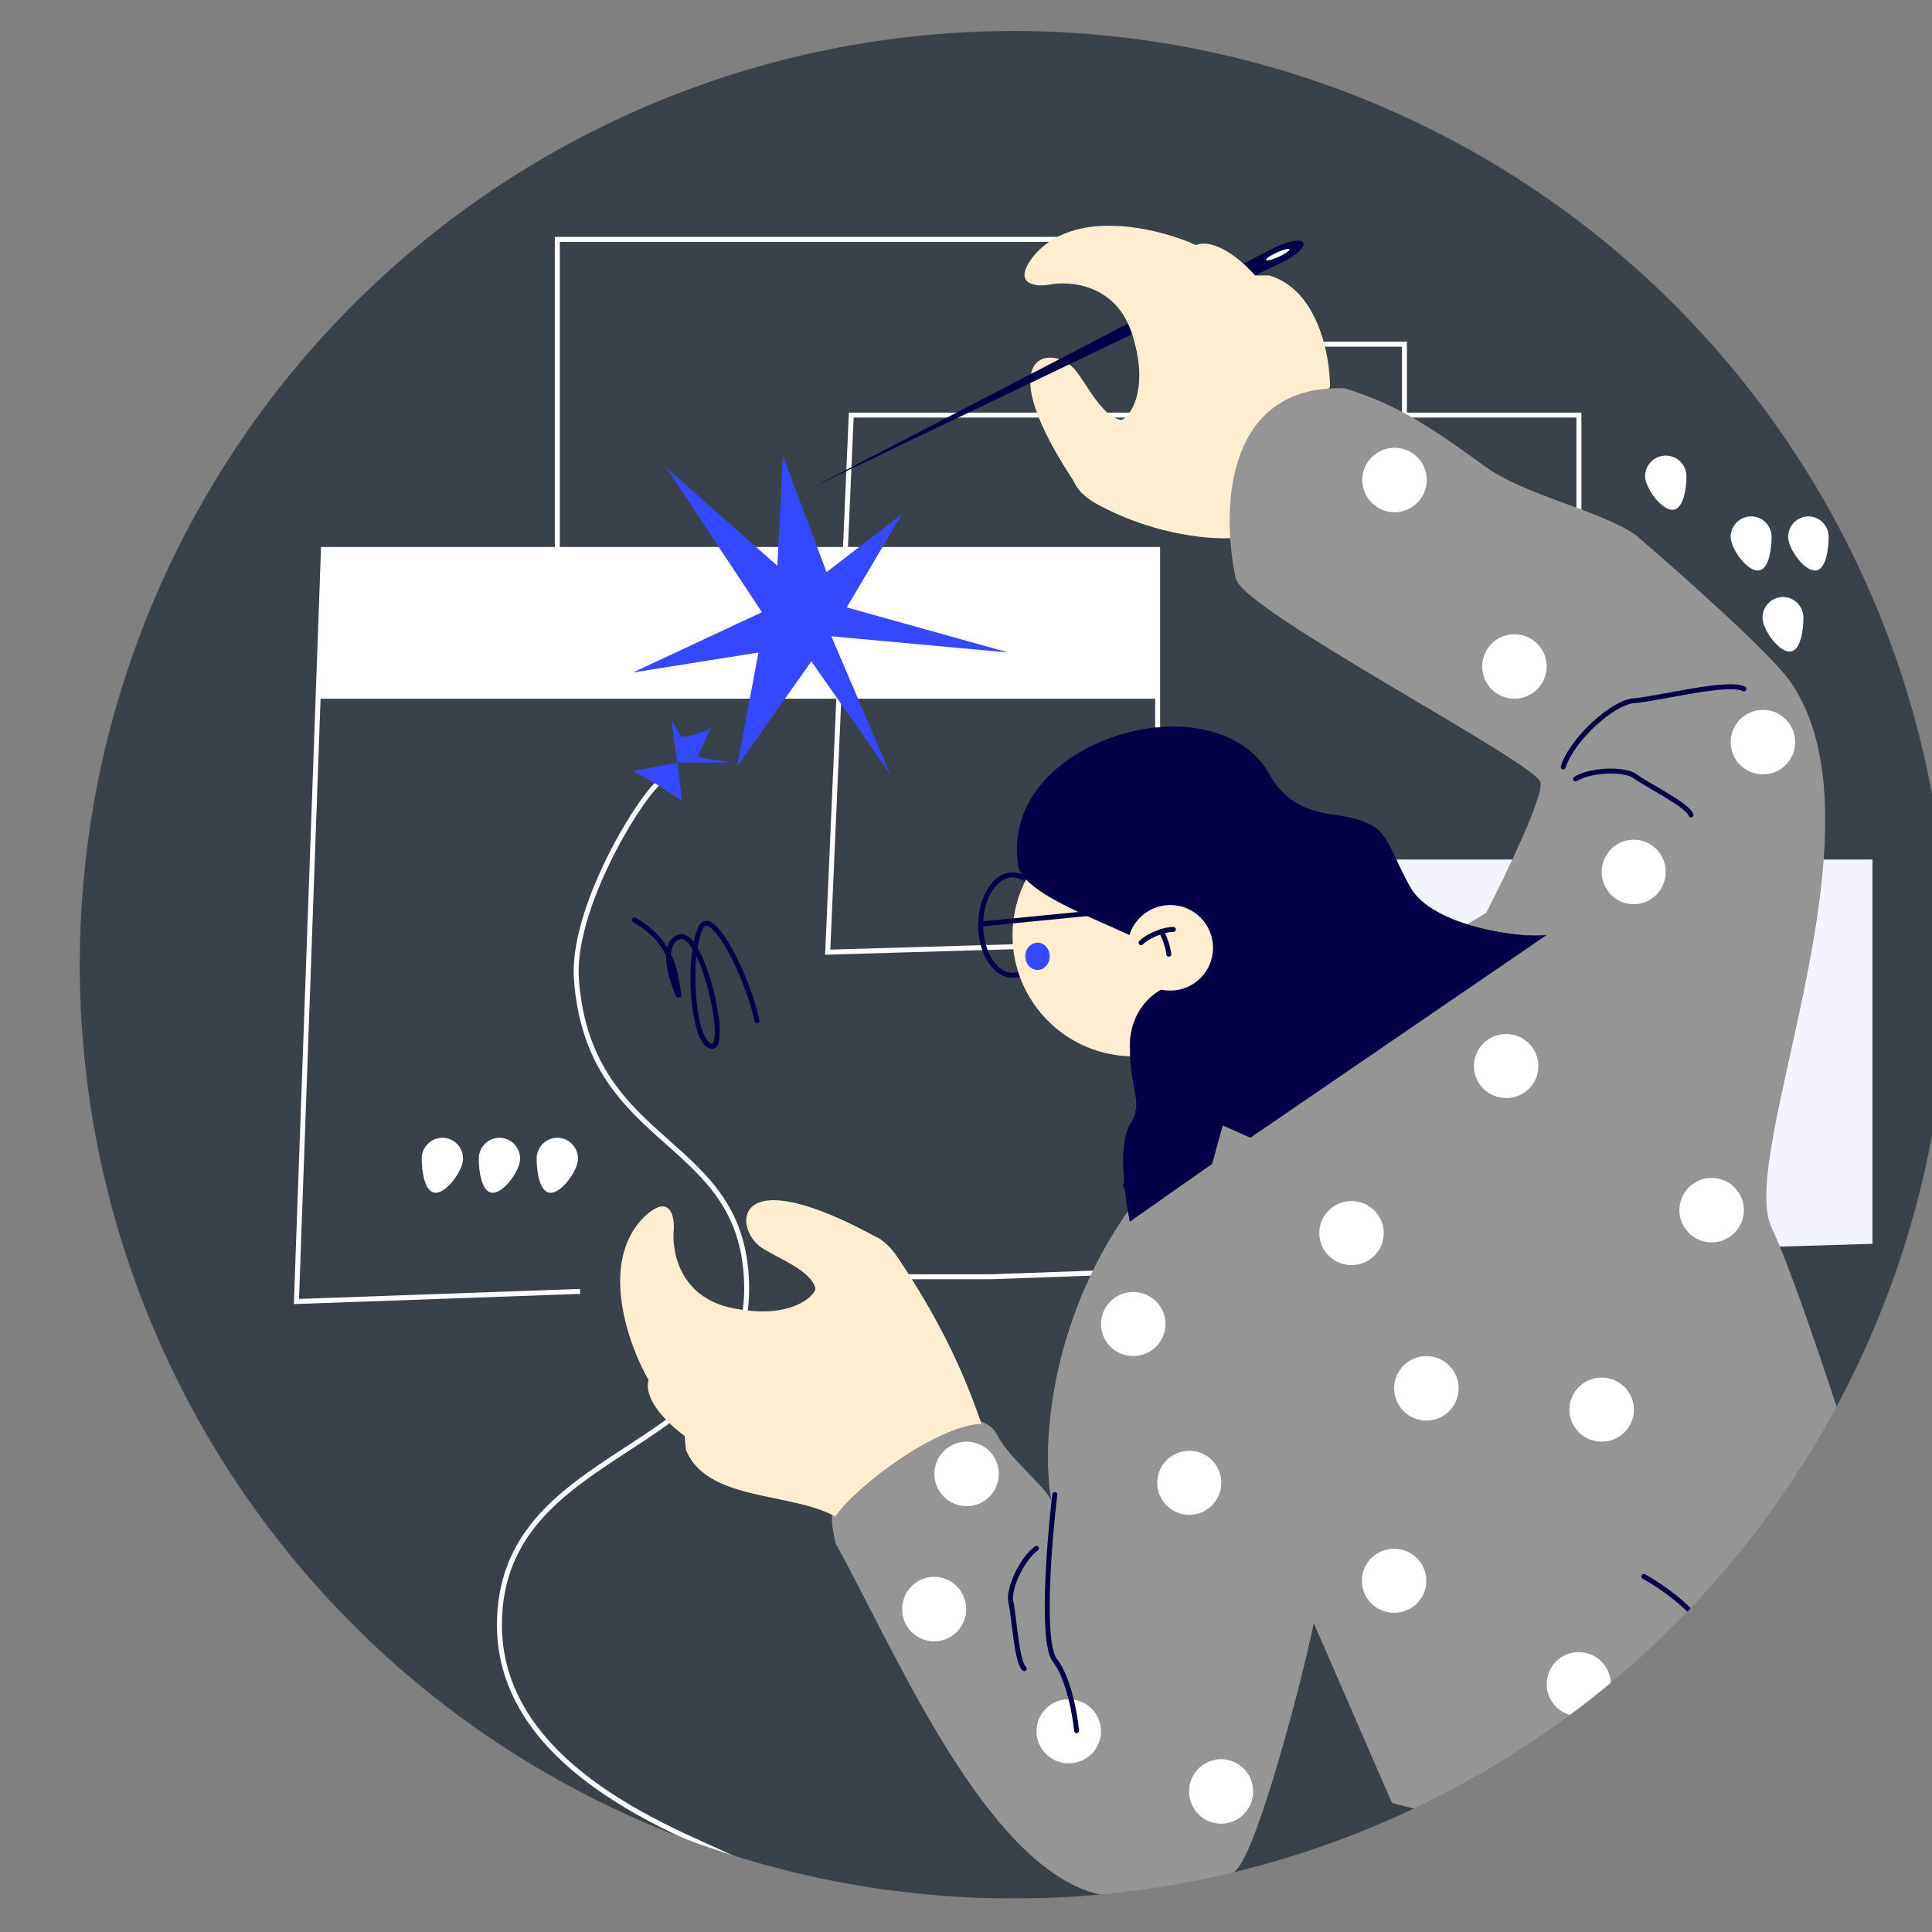 <?xml version="1.0" encoding="UTF-8"?> <svg xmlns="http://www.w3.org/2000/svg" width="4673" height="4673" viewBox="0 0 4673 4673" fill="none"><rect x="0" y="0" width="4673" height="4673" fill="#808080" stroke="none"/> <g clip-path="url(#clip0)"> <mask id="mask0" mask-type="alpha" maskUnits="userSpaceOnUse" x="193" y="75" width="4518" height="4517"> <ellipse cx="2452" cy="2333.5" rx="2259" ry="2258.5" fill="#C4C4C4"></ellipse> </mask> <g mask="url(#mask0)"> <rect x="-1575" y="45" width="8066" height="4547" fill="#39424B"></rect> <path d="M4529 2079H3247.47L3206 3048L3770.52 3031.13L4272.59 3016.12L4529 3008.46V2079Z" fill="#F3F4FF"></path> <path d="M4249.17 3584L4307.51 3731.79L4511.34 3633.66L4380.26 3823.01L4549 3912.79L4354.28 3936.78L4365.85 4095.25L4249.17 3987.41L4088 4135L4144.05 3936.78L3987 3912.79L4118.09 3823.01L4063.65 3696.46L4190.83 3731.79L4249.17 3584Z" fill="#030047"></path> <path d="M1831 2469.24C1811.48 2370.16 1721.9 2186.9 1694.93 2243.84C1661.2 2315.02 1674.22 2518.78 1719.77 2530.65C1765.33 2542.51 1699.07 2245.24 1642.27 2266.17C1596.83 2282.93 1623.34 2369.91 1642.27 2411.32C1635.56 2355.5 1626.95 2277.33 1534 2225" stroke="#030047" stroke-width="12" stroke-linecap="round"></path> <path d="M1348 1686V579H2824.42V832.539H3397V1642.43" stroke="white" stroke-width="12"></path> <path d="M2174.72 3088.14H2396.31L2800 3073.77V1329H782.308L717 3148L1403.11 3123.55" stroke="white" stroke-width="12"></path> <path d="M782.046 1329H2800V1690H769L782.046 1329Z" fill="white"></path> <path d="M941 1602C988.495 1602 1027 1560.59 1027 1509.5C1027 1458.41 988.495 1417 941 1417C893.503 1417 855 1458.41 855 1509.5C855 1560.59 893.503 1602 941 1602Z" fill="white"></path> <path d="M1164 1602C1211.5 1602 1250 1560.59 1250 1509.5C1250 1458.41 1211.5 1417 1164 1417C1116.5 1417 1078 1458.41 1078 1509.5C1078 1560.59 1116.5 1602 1164 1602Z" fill="white"></path> <path d="M1387.5 1602C1434.72 1602 1473 1560.59 1473 1509.5C1473 1458.41 1434.72 1417 1387.5 1417C1340.28 1417 1302 1458.41 1302 1509.5C1302 1560.59 1340.28 1602 1387.5 1602Z" fill="white"></path> <path d="M2777.32 2280.38L2002 2303L2058.97 1004H3819V2249.98L3466.86 2260.26" stroke="white" stroke-width="12"></path> <path d="M2717 2868H3291H2717ZM2717 2806H3077.82H2717Z" stroke="#030047" stroke-width="12" stroke-linecap="round"></path> <path d="M4079 1151.81C4079 1179.32 4072.77 1233 4045.16 1233C4017.54 1233 3979 1179.32 3979 1151.81C3979 1124.3 4001.39 1102 4029 1102C4056.61 1102 4079 1124.3 4079 1151.81Z" fill="white"></path> <path d="M4285 1298.81C4285 1326.32 4278.84 1380 4251.5 1380C4224.17 1380 4186 1326.32 4186 1298.81C4186 1271.3 4208.17 1249 4235.5 1249C4262.83 1249 4285 1271.3 4285 1298.81Z" fill="white"></path> <path d="M4362 1494.19C4362 1521.91 4355.84 1576 4328.5 1576C4301.17 1576 4263 1521.91 4263 1494.19C4263 1466.47 4285.17 1444 4312.5 1444C4339.83 1444 4362 1466.47 4362 1494.19Z" fill="white"></path> <path d="M4423 1298.81C4423 1326.32 4416.91 1380 4389.84 1380C4362.78 1380 4325 1326.32 4325 1298.81C4325 1271.3 4346.94 1249 4374 1249C4401.06 1249 4423 1271.3 4423 1298.81Z" fill="white"></path> <path d="M1893.6 1102L1999.18 1383.76L2181.89 1243.11L2048 1469.16L2439 1578.25L2010.8 1539.01L2153.54 1873L1962.45 1599.6L1782.52 1854.43L1834.6 1578.25L1531 1626.52L1842.97 1480.77L1611.43 1130.78L1880.16 1368.44L1893.6 1102Z" fill="#3448FF"></path> <path d="M2601.03 895.339C2642.23 946.838 2685.94 1054.91 2758 1002.67L2613.31 1188C2377.14 843.82 2549.54 830.966 2601.03 895.339Z" fill="#FFEDD1"></path> <path d="M3152.32 587.303C3157.16 597.22 3135.59 617.694 3104.15 633.034C3072.72 648.372 1973 1175 1973 1175C1973 1175 3055.2 612.459 3086.64 597.12C3118.08 581.781 3147.49 577.386 3152.32 587.303Z" fill="#030047"></path> <path d="M3092.86 621.182C3108.53 614.002 3120.19 605.861 3118.9 602.998C3117.6 600.136 3103.82 603.637 3088.14 610.818C3072.47 617.998 3060.81 626.139 3062.1 629.001C3063.4 631.864 3077.18 628.363 3092.86 621.182Z" fill="white"></path> <path d="M3069.92 666.254C3187.58 701.083 3217 860.147 3217 935.323L2989.23 1300.74C2938.07 1305.98 2800.31 1297.6 2658.65 1222.23C2516.99 1146.87 2639.14 1051.42 2717.91 1013.12C2741 996.227 2777.46 931.755 2738.62 808.996C2699.78 686.238 2586.31 677.912 2534.41 689.093C2502.05 693.613 2449.3 686.666 2497.28 622.718C2594.39 499.96 2801.45 551.585 2892.84 592.742C2940.82 574.471 3008.04 634.137 3035.64 666.254H3069.92Z" fill="#FFEDD1"></path> <path d="M1591.92 1894C1534.83 1947.55 1381.57 2205.29 1394.25 2370.22C1426.36 2787.9 1806 2744.34 1806 3117.75C1806 3522.58 1208 3491.16 1208 3930.26C1208 4325.8 1771.03 4470.49 1806 4515" stroke="white" stroke-width="12" stroke-linecap="round"></path> <path d="M1589.57 1897.8L1531 1865.01L1638.14 1844.34L1623.37 1737.65C1623.23 1737.03 1623.15 1736.48 1623.14 1736L1623.37 1737.65C1625.96 1749.2 1649.57 1783.04 1649.57 1783.04C1649.57 1783.04 1704.33 1774.01 1718.86 1760.23L1687.43 1831.51L1771 1844.34H1638.14L1649.57 1937L1589.57 1897.8Z" fill="#3448FF"></path> <path d="M3252.49 939.247C2957.87 928.969 2954.16 1241.89 2989.14 1399.63C3006.38 1477.43 3719.26 1846.46 3726.4 1892.86C3732.11 1929.97 3640.75 2118.64 3594.36 2208.35C3508.96 2256.64 3249.92 2430.9 2897.07 2741.54C2544.21 3052.17 2512.85 3479.7 2543.78 3633.16C2534.97 3600.08 2443.7 3531.69 2412.46 3471.85C2381.23 3412 2278.99 3412.49 2114.84 3537.4C1983.52 3637.33 2012.07 3675.27 2020.63 3732.37C2157.62 3978.27 2363.34 4469.38 2620.86 4570.23C2739.34 4616.63 2923.47 4583.08 2989.14 4523.84C3041.66 4476.44 3153.29 4050.6 3177.55 3925.69L3366.69 4360.5C3745.67 4476.66 4467.29 4230.79 4575 3833.62C4530.99 3669.2 4353.75 3112.25 4285.23 2970.06C4199.59 2792.33 4575 2002.38 4330.91 1649.45C4283.52 1580.93 4061.37 1383.93 3956.21 1293.99C3871.28 1234.75 3689.14 1198.35 3594.36 1129.83C3475.89 1044.17 3383.82 978.505 3252.49 939.247Z" fill="#959595"></path> <path d="M2741 3280C2784.08 3280 2819 3245.3 2819 3202.5C2819 3159.7 2784.08 3125 2741 3125C2697.92 3125 2663 3159.7 2663 3202.5C2663 3245.3 2697.92 3280 2741 3280Z" fill="white"></path> <path d="M2876.5 3664C2919.3 3664 2954 3629.3 2954 3586.5C2954 3543.7 2919.3 3509 2876.5 3509C2833.7 3509 2799 3543.7 2799 3586.5C2799 3629.3 2833.7 3664 2876.5 3664Z" fill="white"></path> <path d="M3269 3060C3312.08 3060 3347 3025.3 3347 2982.5C3347 2939.7 3312.08 2905 3269 2905C3225.92 2905 3191 2939.7 3191 2982.5C3191 3025.3 3225.92 3060 3269 3060Z" fill="white"></path> <path d="M3372 3901C3415.08 3901 3450 3866.3 3450 3823.5C3450 3780.7 3415.08 3746 3372 3746C3328.92 3746 3294 3780.7 3294 3823.5C3294 3866.3 3328.92 3901 3372 3901Z" fill="white"></path> <path d="M3874 3487C3917.08 3487 3952 3452.3 3952 3409.5C3952 3366.7 3917.08 3332 3874 3332C3830.92 3332 3796 3366.7 3796 3409.5C3796 3452.3 3830.92 3487 3874 3487Z" fill="white"></path> <path d="M4449.5 3891C4492.3 3891 4527 3856.3 4527 3813.5C4527 3770.7 4492.3 3736 4449.5 3736C4406.7 3736 4372 3770.7 4372 3813.5C4372 3856.3 4406.7 3891 4449.5 3891Z" fill="white"></path> <path d="M3643 2656C3686.08 2656 3721 2621.3 3721 2578.5C3721 2535.7 3686.08 2501 3643 2501C3599.92 2501 3565 2535.7 3565 2578.5C3565 2621.3 3599.92 2656 3643 2656Z" fill="white"></path> <path d="M3450 3436C3493.08 3436 3528 3401.08 3528 3358C3528 3314.92 3493.08 3280 3450 3280C3406.92 3280 3372 3314.92 3372 3358C3372 3401.08 3406.92 3436 3450 3436Z" fill="white"></path> <path d="M3818.5 4151C3861.3 4151 3896 4116.3 3896 4073.5C3896 4030.7 3861.3 3996 3818.5 3996C3775.7 3996 3741 4030.7 3741 4073.5C3741 4116.3 3775.7 4151 3818.5 4151Z" fill="white"></path> <path d="M4140 3005C4183.08 3005 4218 2970.08 4218 2927C4218 2883.92 4183.08 2849 4140 2849C4096.92 2849 4062 2883.92 4062 2927C4062 2970.08 4096.92 3005 4140 3005Z" fill="white"></path> <path d="M3951.5 2187C3994.3 2187 4029 2152.08 4029 2109C4029 2065.92 3994.3 2031 3951.5 2031C3908.7 2031 3874 2065.92 3874 2109C3874 2152.08 3908.7 2187 3951.5 2187Z" fill="white"></path> <path d="M4264 1873C4307.08 1873 4342 1838.08 4342 1795C4342 1751.92 4307.08 1717 4264 1717C4220.92 1717 4186 1751.92 4186 1795C4186 1838.08 4220.92 1873 4264 1873Z" fill="white"></path> <path d="M3663 1690C3706.08 1690 3741 1655.08 3741 1612C3741 1568.92 3706.08 1534 3663 1534C3619.92 1534 3585 1568.92 3585 1612C3585 1655.08 3619.92 1690 3663 1690Z" fill="white"></path> <path d="M3373 1239C3416.08 1239 3451 1204.08 3451 1161C3451 1117.92 3416.08 1083 3373 1083C3329.92 1083 3295 1117.92 3295 1161C3295 1204.08 3329.92 1239 3373 1239Z" fill="white"></path> <path d="M2953.5 4411C2996.3 4411 3031 4376.08 3031 4333C3031 4289.92 2996.3 4255 2953.5 4255C2910.7 4255 2876 4289.92 2876 4333C2876 4376.08 2910.7 4411 2953.5 4411Z" fill="white"></path> <path d="M2585 4265C2628.08 4265 2663 4230.3 2663 4187.5C2663 4144.7 2628.08 4110 2585 4110C2541.92 4110 2507 4144.7 2507 4187.5C2507 4230.3 2541.92 4265 2585 4265Z" fill="white"></path> <path d="M2259.5 3970C2302.3 3970 2337 3935.08 2337 3892C2337 3848.92 2302.3 3814 2259.5 3814C2216.7 3814 2182 3848.92 2182 3892C2182 3935.08 2216.7 3970 2259.5 3970Z" fill="white"></path> <path d="M2338 3643C2381.08 3643 2416 3608.08 2416 3565C2416 3521.92 2381.08 3487 2338 3487C2294.92 3487 2260 3521.92 2260 3565C2260 3608.08 2294.92 3643 2338 3643Z" fill="white"></path> <path d="M2551.26 3615C2537.48 3730.86 2518.19 3973.16 2551.26 4015.41C2584.33 4057.67 2600.19 4146.74 2604 4186" stroke="#030047" stroke-width="12" stroke-linecap="round"></path> <path d="M3781 1855C3803.14 1786.69 3901.25 1699.04 3950.94 1695.05C4013.07 1690.05 4181.58 1645.77 4218 1666.48" stroke="#030047" stroke-width="12" stroke-linecap="round"></path> <path d="M3811 1883.97C3848.82 1860.86 3929.72 1859.17 3954.43 1877.24C3985.29 1899.82 4081.43 1946.69 4090 1971" stroke="#030047" stroke-width="12" stroke-linecap="round"></path> <path d="M2507 3745C2471.21 3770.71 2438.09 3844.5 2444.89 3874.33C2453.39 3911.63 2458.5 4018.54 2477.28 4036" stroke="#030047" stroke-width="12" stroke-linecap="round"></path> <path d="M2526 2237.5C2526 2271.98 2516.79 2302.8 2502.36 2324.75C2487.87 2346.76 2468.83 2359 2449 2359C2429.17 2359 2410.13 2346.76 2395.64 2324.75C2381.21 2302.8 2372 2271.98 2372 2237.5C2372 2203.01 2381.21 2172.19 2395.64 2150.23C2410.13 2128.22 2429.17 2116 2449 2116C2468.83 2116 2487.87 2128.22 2502.36 2150.23C2516.79 2172.19 2526 2203.01 2526 2237.5Z" stroke="#030047" stroke-width="12"></path> <path d="M2741.5 2555C2903.05 2555 3034 2423.82 3034 2262C3034 2100.18 2903.05 1969 2741.5 1969C2579.95 1969 2449 2100.18 2449 2262C2449 2423.82 2579.95 2555 2741.5 2555Z" fill="#FFEDD1"></path> <path d="M2733.06 2261.56C2613.17 2206.73 2485.9 2158.9 2464.02 2098.47C2409.94 1796.07 2916.4 1643.48 3061.33 1858.93C3078.69 1884.74 3105.29 1954.88 3221.19 1970.3C3366.06 1989.57 3343.93 2027.41 3411.01 2146.62C3464.68 2242 3683.62 2271.31 3740 2261.56L3024.23 2751.32L2957.14 2721.28L2931.45 2814.8L2733.06 2954C2721.17 2895.22 2704.52 2766.4 2733.06 2721.28C2768.74 2664.89 2733.06 2639.19 2733.06 2531.39C2733.06 2445.16 2788.73 2401.7 2816.56 2390.76C2900.05 2343.65 2926.46 2261.56 2869.37 2215.15C2823.69 2178.03 2759.47 2230.62 2733.06 2261.56Z" fill="#030047" stroke="#030047"></path> <path d="M2830.5 2396C2887.66 2396 2934 2349.66 2934 2292.5C2934 2235.34 2887.66 2189 2830.5 2189C2773.34 2189 2727 2235.34 2727 2292.5C2727 2349.66 2773.34 2396 2830.5 2396Z" fill="#FFEDD1"></path> <path d="M2509.5 2346C2525.79 2346 2539 2331.22 2539 2313C2539 2294.78 2525.79 2280 2509.5 2280C2493.21 2280 2480 2294.78 2480 2313C2480 2331.22 2493.21 2346 2509.5 2346Z" fill="#3448FF"></path> <path d="M2760 2280C2776.46 2264 2812.95 2248 2838 2248" stroke="#030047" stroke-width="12" stroke-linecap="round"></path> <path d="M2809 2253C2814.25 2261.42 2825.3 2289.11 2827 2308" stroke="#030047" stroke-width="12" stroke-linecap="round"></path> <path d="M2372 2235L2749 2198" stroke="#030047" stroke-width="12"></path> <path d="M1655.74 3472.72L1659.06 3506.82C1709.72 3631.72 1911.5 3608.14 2020.42 3668C2067.1 3597.58 2264.28 3447.91 2374 3443.92C2323.19 3295.88 2261.26 3176.59 2172.97 3043.78C2084.15 2910.17 2000.93 3040.94 1970.42 3123.02C1955.84 3147.61 1895.15 3190.15 1769.1 3163.41C1643.06 3136.68 1623.75 3024.6 1629.86 2971.9C1631.22 2939.26 1619.18 2887.46 1560.14 2941.4C1447.28 3049.9 1518.79 3250.88 1568.66 3337.8C1555.11 3387.3 1621.07 3448.37 1655.74 3472.72Z" fill="#FFEDD1"></path> <path d="M1842.28 3017.89C1897.42 3053.97 2008.99 3087.08 1964.11 3164L2130 2997.8C1765.26 2795.64 1773.35 2972.78 1842.28 3017.89Z" fill="#FFEDD1"></path> <path d="M4673 4388.49C4627.18 4155.01 4416.97 3723.23 4353.65 3857.39C4274.51 4025.1 4305.06 4505.23 4411.97 4533.18C4518.89 4561.14 4363.38 3860.69 4230.09 3910.01C4123.46 3949.48 4185.66 4154.45 4230.09 4252.01C4214.35 4120.47 4194.14 3936.31 3976 3813" stroke="#030047" stroke-width="12" stroke-linecap="round"></path> <path d="M1298 2802.57C1298 2830.5 1304.22 2885 1331.84 2885C1359.45 2885 1398 2830.5 1398 2802.57C1398 2774.64 1375.61 2752 1348 2752C1320.39 2752 1298 2774.64 1298 2802.57Z" fill="white"></path> <path d="M1158 2802.57C1158 2830.5 1164.22 2885 1191.84 2885C1219.45 2885 1258 2830.5 1258 2802.57C1258 2774.64 1235.61 2752 1208 2752C1180.39 2752 1158 2774.64 1158 2802.57Z" fill="white"></path> <path d="M1020 2802.57C1020 2830.5 1026.22 2885 1053.84 2885C1081.45 2885 1120 2830.5 1120 2802.57C1120 2774.64 1097.61 2752 1070 2752C1042.39 2752 1020 2774.64 1020 2802.57Z" fill="white"></path> </g> </g> <defs> <clipPath id="clip0"> <rect width="4673" height="4673" fill="white"></rect> </clipPath> </defs> </svg> 